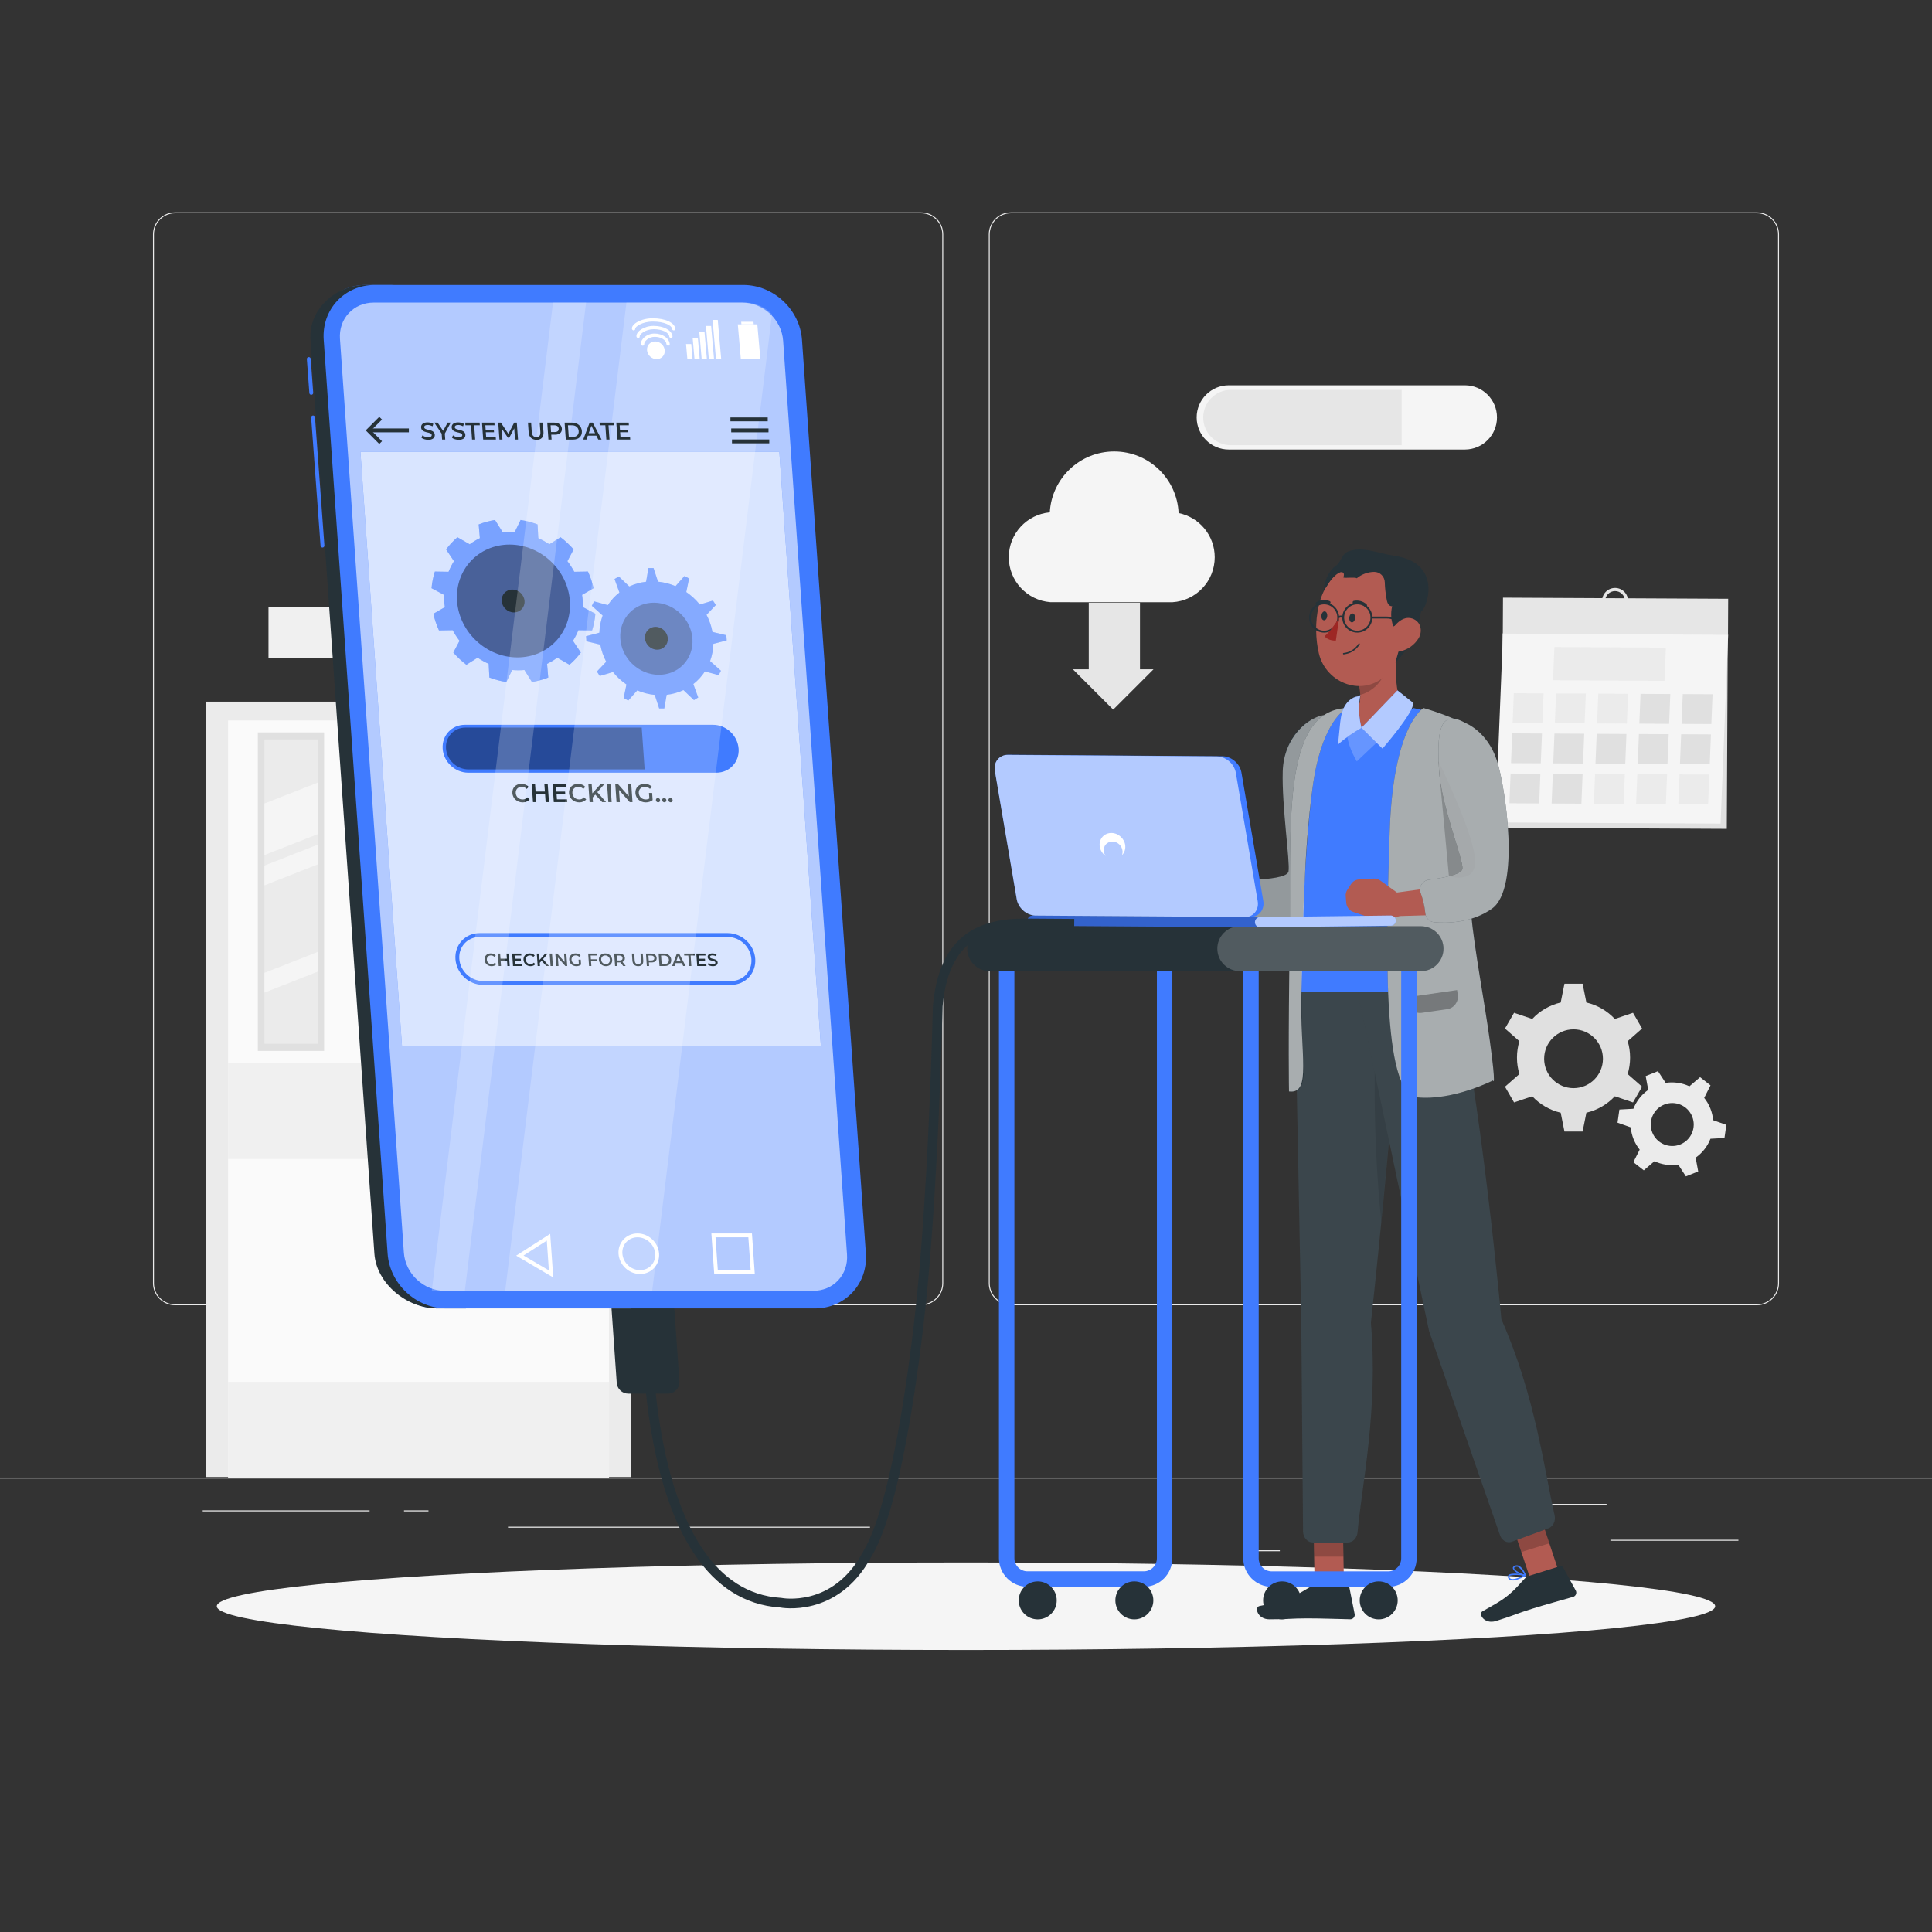 <svg xmlns="http://www.w3.org/2000/svg" xmlns:xlink="http://www.w3.org/1999/xlink" x="0px" y="0px" viewBox="0 0 500 500" style="enable-background:new 0 0 500 500;" xml:space="preserve"><rect x="0" y="0" width="500" height="500" fill="#333333" stroke="none"/> <g id="Background_Complete"> <rect x="416.779" y="398.494" style="fill:#EBEBEB;" width="33.122" height="0.25"></rect> <rect x="322.527" y="401.208" style="fill:#EBEBEB;" width="8.693" height="0.25"></rect> <rect x="396.586" y="389.208" style="fill:#EBEBEB;" width="19.192" height="0.25"></rect> <rect x="52.459" y="390.888" style="fill:#EBEBEB;" width="43.193" height="0.25"></rect> <rect x="104.556" y="390.888" style="fill:#EBEBEB;" width="6.333" height="0.25"></rect> <rect x="131.471" y="395.111" style="fill:#EBEBEB;" width="93.676" height="0.25"></rect> <g> <path style="fill:#EBEBEB;" d="M238.401,337.8H45.302c-3.147,0-5.708-2.561-5.708-5.708V60.66c0-3.147,2.561-5.708,5.708-5.708 h193.099c3.146,0,5.707,2.561,5.707,5.708v271.432C244.108,335.239,241.547,337.8,238.401,337.8z M45.302,55.203 c-3.01,0-5.458,2.448-5.458,5.458v271.432c0,3.01,2.448,5.458,5.458,5.458h193.099c3.009,0,5.457-2.448,5.457-5.458V60.66 c0-3.009-2.448-5.458-5.457-5.458H45.302z"></path> <g> <path style="fill:#EBEBEB;" d="M454.698,337.8H261.599c-3.146,0-5.707-2.561-5.707-5.708V60.66c0-3.147,2.561-5.708,5.707-5.708 h193.099c3.148,0,5.708,2.561,5.708,5.708v271.432C460.406,335.239,457.845,337.8,454.698,337.8z M261.599,55.203 c-3.009,0-5.457,2.448-5.457,5.458v271.432c0,3.01,2.448,5.458,5.457,5.458h193.099c3.01,0,5.458-2.448,5.458-5.458V60.66 c0-3.009-2.448-5.458-5.458-5.458H261.599z"></path> </g> </g> <rect y="382.398" style="fill:#EBEBEB;" width="500" height="0.25"></rect> <g> <g> <rect x="53.376" y="181.59" style="fill:#EBEBEB;" width="109.892" height="200.662"></rect> <rect x="69.49" y="157.058" style="fill:#F0F0F0;" width="77.665" height="13.312"></rect> <rect x="59.029" y="186.462" style="fill:#FAFAFA;" width="98.586" height="195.79"></rect> <rect x="59.029" y="275.018" style="fill:#F0F0F0;" width="98.586" height="24.92"></rect> <rect x="59.029" y="357.611" style="fill:#F0F0F0;" width="98.586" height="24.92"></rect> <path style="fill:#FFFFFF;" d="M151.013,296.798v-19.624c0.004-1.045-0.84-1.895-1.884-1.899c-0.005,0-0.01,0-0.014,0l0,0 c-1.049,0-1.899,0.85-1.899,1.899v19.624c0,1.049,0.85,1.899,1.899,1.899l0,0C150.163,298.697,151.013,297.847,151.013,296.798z"></path> <g> <rect x="66.73" y="189.547" style="fill:#E0E0E0;" width="17.153" height="82.436"></rect> <rect x="68.446" y="191.377" style="fill:#EBEBEB;" width="13.846" height="78.749"></rect> <polygon style="fill:#F5F5F5;" points="82.292,202.512 68.446,207.952 68.446,221.292 82.292,215.852 "></polygon> <polygon style="fill:#F5F5F5;" points="82.292,218.576 68.446,224.015 68.446,229.124 82.292,223.684 "></polygon> <polygon style="fill:#F5F5F5;" points="82.292,246.334 68.446,251.77 68.446,256.879 82.292,251.439 "></polygon> </g> </g> <g> <path style="fill:#F5F5F5;" d="M387.421,108.029c0,2.291-0.933,4.374-2.436,5.878c-1.504,1.504-3.586,2.436-5.878,2.436H318 c-4.583,0-8.305-3.722-8.305-8.314c0-2.291,0.933-4.375,2.436-5.878c1.503-1.503,3.577-2.436,5.869-2.436h61.107 C383.698,99.715,387.421,103.437,387.421,108.029z"></path> <path style="fill:#E6E6E6;" d="M362.746,100.902v14.316h-44.203c-3.946,0-7.15-3.205-7.15-7.158c0-1.973,0.803-3.766,2.098-5.06 c1.294-1.294,3.08-2.098,5.053-2.098H362.746z"></path> </g> <g> <g> <path style="fill:#F5F5F5;" d="M314.371,144.209c0,6.2-4.841,11.272-10.947,11.642c-0.238,0.015-31.289,0.011-31.583-0.011 c-6.023-0.457-10.77-5.491-10.77-11.631c0-6.087,4.664-11.087,10.615-11.615c0.483-8.78,7.76-15.754,16.664-15.754 c8.965,0,16.279,7.069,16.672,15.935C310.357,133.848,314.371,138.56,314.371,144.209z"></path> </g> <polygon style="fill:#E6E6E6;" points="298.525,173.215 288.095,183.646 277.664,173.215 281.773,173.215 281.773,155.985 295.025,155.985 295.025,173.215 "></polygon> </g> <g> <g> <path style="fill:#E0E0E0;" d="M421.867,273.708c0-1.478-0.218-2.907-0.628-4.25l3.729-3.28l-2.348-4.067l-4.706,1.592 c-1.947-2.079-4.492-3.587-7.361-4.254l-0.977-4.868h-4.696l-0.974,4.868c-2.869,0.666-5.417,2.175-7.364,4.254l-4.706-1.592 l-2.348,4.067l3.729,3.28c-0.407,1.343-0.628,2.772-0.628,4.25c0,1.481,0.221,2.907,0.628,4.254l-3.729,3.276l2.348,4.067 l4.706-1.592c1.947,2.078,4.495,3.587,7.364,4.257l0.974,4.868h4.696l0.977-4.868c2.869-0.67,5.414-2.179,7.361-4.257 l4.706,1.592l2.348-4.067l-3.729-3.276C421.649,276.616,421.867,275.19,421.867,273.708z M407.228,281.612 c-4.202,0-7.606-3.408-7.606-7.609c0-4.202,3.404-7.61,7.606-7.61c4.202,0,7.61,3.408,7.61,7.61 C414.837,278.204,411.43,281.612,407.228,281.612z"></path> </g> <g> <path style="fill:#EBEBEB;" d="M442.627,286.842c-0.402-1.003-0.939-1.913-1.583-2.712l1.637-3.24l-2.7-2.12l-2.759,2.361 c-1.887-0.88-4.023-1.211-6.151-0.882l-1.988-3.036l-3.185,1.278l0.664,3.567c-1.765,1.233-3.083,2.95-3.838,4.89l-3.625,0.201 l-0.486,3.398l3.422,1.21c0.089,1.022,0.328,2.052,0.73,3.054c0.403,1.005,0.941,1.912,1.584,2.715l-1.638,3.238l2.7,2.12 l2.759-2.36c1.887,0.88,4.026,1.21,6.154,0.884l1.985,3.038l3.185-1.278l-0.662-3.568c1.764-1.235,3.08-2.951,3.835-4.891 l3.626-0.201l0.486-3.398l-3.421-1.208C443.271,288.874,443.03,287.847,442.627,286.842z M434.847,296.188 c-2.85,1.143-6.087-0.242-7.231-3.092c-1.144-2.85,0.238-6.089,3.089-7.232c2.85-1.144,6.09,0.241,7.233,3.091 C439.082,291.805,437.697,295.044,434.847,296.188z"></path> </g> </g> <g> <g> <rect x="392.835" y="160.128" transform="matrix(0.005 -1 1 0.005 226.517 606.25)" style="fill:#E0E0E0;" width="50.285" height="58.285"></rect> <rect x="388.992" y="154.72" transform="matrix(-1 -0.005 0.005 -1 835.426 321.039)" style="fill:#E6E6E6;" width="58.285" height="9.408"></rect> <polygon style="fill:#F5F5F5;" points="387.004,212.843 445.288,213.148 447.251,164.281 388.967,163.976 "></polygon> <polygon style="fill:#EBEBEB;" points="401.928,176.051 430.78,176.202 431.126,167.602 402.274,167.451 "></polygon> <polygon style="fill:#E0E0E0;" points="435.191,187.336 442.897,187.377 443.206,179.672 435.5,179.632 "></polygon> <polygon style="fill:#E0E0E0;" points="424.259,187.279 431.965,187.32 432.275,179.615 424.569,179.575 "></polygon> <g> <polygon style="fill:#E0E0E0;" points="434.773,197.728 442.479,197.769 442.789,190.064 435.083,190.024 "></polygon> </g> <g> <polygon style="fill:#EBEBEB;" points="434.356,208.12 442.062,208.161 442.371,200.456 434.665,200.416 "></polygon> </g> <polygon style="fill:#E0E0E0;" points="423.842,197.671 431.548,197.711 431.857,190.007 424.151,189.967 "></polygon> <polygon style="fill:#E0E0E0;" points="412.91,197.614 420.616,197.654 420.926,189.95 413.22,189.909 "></polygon> <polygon style="fill:#E0E0E0;" points="401.979,197.556 409.685,197.597 409.994,189.892 402.288,189.852 "></polygon> <polygon style="fill:#E0E0E0;" points="391.047,197.499 398.753,197.539 399.063,189.835 391.357,189.795 "></polygon> <polygon style="fill:#EBEBEB;" points="423.424,208.063 431.13,208.103 431.44,200.399 423.734,200.359 "></polygon> <polygon style="fill:#EBEBEB;" points="412.493,208.006 420.199,208.046 420.508,200.342 412.802,200.301 "></polygon> <polygon style="fill:#E0E0E0;" points="401.561,207.948 409.267,207.989 409.577,200.284 401.871,200.244 "></polygon> <polygon style="fill:none;" points="413.328,187.222 421.034,187.262 421.343,179.558 413.637,179.517 "></polygon> <polygon style="fill:#EBEBEB;" points="413.328,187.222 421.034,187.262 421.343,179.558 413.637,179.517 "></polygon> <polygon style="fill:none;" points="402.396,187.164 410.102,187.205 410.412,179.5 402.706,179.46 "></polygon> <polygon style="fill:#EBEBEB;" points="402.396,187.164 410.102,187.205 410.412,179.5 402.706,179.46 "></polygon> <polygon style="fill:none;" points="391.465,187.107 399.171,187.148 399.48,179.443 391.774,179.403 "></polygon> <polygon style="fill:#EBEBEB;" points="391.465,187.107 399.171,187.148 399.48,179.443 391.774,179.403 "></polygon> <polygon style="fill:#E0E0E0;" points="390.63,207.891 398.336,207.931 398.645,200.227 390.939,200.187 "></polygon> </g> <path style="fill:#E6E6E6;" d="M417.978,152.156c-1.859,0-3.366,1.507-3.366,3.366c0,1.859,1.507,3.366,3.366,3.366 c1.859,0,3.366-1.507,3.366-3.366C421.343,153.663,419.836,152.156,417.978,152.156z M417.978,158.077 c-1.411,0-2.556-1.144-2.556-2.556c0-1.411,1.144-2.555,2.556-2.555c1.411,0,2.555,1.144,2.555,2.555 C420.533,156.933,419.389,158.077,417.978,158.077z"></path> </g> </g> </g> <g id="Background_Simple" style="display:none;"> <path style="display:inline;fill:#EBEBEB;" d="M-88.921,392.426c0.238,0,0.475,0,0.713,0"></path> <g style="display:inline;"> <g> <path style="fill:#407BFF;" d="M166.486,69.151c-34.434,5.828-72.926,29.682-89.354,58.289 c-16.427,28.608-20.45,62.597-14.254,94.482c6.195,31.885,22.179,61.724,43.285,87.569 c28.457,34.845,69.914,62.962,116.326,70.89c44.974,7.682,92.726-10.497,131.46-32.999 c38.734-22.502,69.722-57.475,81.803-98.296c4.727-15.972,6.443-33.502-0.569-48.737c-9.793-21.277-35.153-33.739-60.068-35.531 c-24.914-1.792-40.145,5.342-63.383,13.849C304.52,156.69,279.584,50.009,166.486,69.151z"></path> </g> <g style="opacity:0.9;"> <path style="fill:#FFFFFF;" d="M166.486,69.151c-34.434,5.828-72.926,29.682-89.354,58.289 c-16.427,28.608-20.45,62.597-14.254,94.482c6.195,31.885,22.179,61.724,43.285,87.569 c28.457,34.845,69.914,62.962,116.326,70.89c44.974,7.682,92.726-10.497,131.46-32.999 c38.734-22.502,69.722-57.475,81.803-98.296c4.727-15.972,6.443-33.502-0.569-48.737c-9.793-21.277-35.153-33.739-60.068-35.531 c-24.914-1.792-40.145,5.342-63.383,13.849C304.52,156.69,279.584,50.009,166.486,69.151z"></path> </g> </g> </g> <g id="Shadow"> <ellipse id="_x3C_Path_x3E__359_" style="fill:#F5F5F5;" cx="250" cy="415.693" rx="193.889" ry="11.323"></ellipse> </g> <g id="Character"> <g> <g> <g> <g> <path style="fill:#B25B52;" d="M326.686,229.721l-10.617,0.544l-4.062-3.47c-0.465-0.397-1.052-0.622-1.663-0.637l-3.772-0.095 c-0.84-0.021-1.64,0.355-2.16,1.015l-1.075,1.365c-0.367,0.466-0.568,1.041-0.571,1.634l-0.009,1.777 c-0.006,1.063,0.621,2.027,1.594,2.454l5.952,2.609c0.466,0.204,0.981,0.271,1.483,0.192l4.562-0.718l12.628,0.692 L326.686,229.721z"></path> </g> <g> <path style="fill:#263238;" d="M322.92,236.253c0.017,1.239,0.922,2.283,2.144,2.492c3.261,0.557,9.566,1.01,15.11-2.23 c7.893-4.613,6.168-31.128,4.538-38.094c-1.824-7.793-2.022-13.369-2.022-13.369c-4.739,0.917-10.464,5.556-10.721,14.587 c-0.257,9.03,1.939,23.514,1.499,25.894c-0.282,1.528-5.338,1.998-8.922,2.139c-1.648,0.065-2.821,1.636-2.389,3.228 C322.546,232.334,322.891,234.176,322.92,236.253z"></path> </g> <path style="opacity:0.5;fill:#FFFFFF;" d="M322.92,236.253c0.017,1.239,0.922,2.283,2.144,2.492 c3.261,0.557,9.566,1.01,15.11-2.23c7.893-4.613,6.168-31.128,4.538-38.094c-1.824-7.793-2.022-13.369-2.022-13.369 c-3.906,0.482-10.464,5.556-10.721,14.587c-0.257,9.03,1.939,23.514,1.499,25.894c-0.282,1.528-5.338,1.998-8.922,2.139 c-1.648,0.065-2.821,1.636-2.389,3.228C322.546,232.334,322.891,234.176,322.92,236.253z"></path> </g> <g> <g> <g> <polygon style="fill:#B25B52;" points="347.839,411.351 340.254,411.351 339.932,393.796 347.516,393.796 "></polygon> <path style="fill:#263238;" d="M340.328,410.476h8.294c0.306-0.001,0.569,0.216,0.627,0.516l1.336,6.718 c0.117,0.62-0.291,1.218-0.911,1.335c-0.07,0.013-0.142,0.02-0.213,0.02c-2.986-0.055-7.299-0.23-11.059-0.23 c-4.387,0-4.746,0.24-9.888,0.24c-3.115,0-3.898-3.142-2.59-3.428c5.962-1.299,7.372-1.438,12.57-4.608 C339.043,410.687,339.677,410.493,340.328,410.476z"></path> <polygon style="opacity:0.2;" points="339.932,393.805 340.098,402.855 347.682,402.855 347.516,393.805 "></polygon> <path style="fill:#407BFF;" d="M336.974,410.496c-0.641,0.06-1.282-0.103-1.816-0.463c-0.243-0.216-0.36-0.541-0.309-0.863 c0.012-0.196,0.126-0.372,0.3-0.463c0.908-0.517,3.886,1.008,4.222,1.189c0.086,0.041,0.122,0.144,0.081,0.23 c-0.026,0.053-0.077,0.09-0.135,0.097C338.545,410.387,337.761,410.478,336.974,410.496z M335.684,408.944 c-0.115-0.002-0.229,0.02-0.336,0.064c-0.068,0.039-0.109,0.112-0.109,0.191c-0.038,0.212,0.038,0.429,0.2,0.572 c0.445,0.408,1.67,0.481,3.332,0.2C337.808,409.455,336.764,409.108,335.684,408.944z"></path> <path style="fill:#407BFF;" d="M339.316,410.233h-0.073c-0.908-0.409-2.633-2.016-2.479-2.869c0-0.191,0.182-0.445,0.672-0.49 c0.352-0.043,0.705,0.066,0.972,0.3c0.908,0.781,1.08,2.796,1.089,2.878c0.001,0.063-0.025,0.123-0.073,0.164 C339.391,410.228,339.353,410.235,339.316,410.233z M337.546,407.237h-0.109c-0.318,0-0.345,0.154-0.354,0.2 c-0.091,0.499,1.089,1.77,1.997,2.324c-0.057-0.844-0.374-1.65-0.908-2.306C337.998,407.305,337.775,407.228,337.546,407.237z "></path> </g> <g> <polygon style="fill:#B25B52;" points="403.287,406.381 396.048,408.642 390.507,391.981 397.746,389.72 "></polygon> <path style="fill:#263238;" d="M395.857,407.785l7.917-2.472c0.292-0.092,0.607,0.036,0.752,0.306l3.278,6.014 c0.297,0.557,0.085,1.249-0.472,1.546c-0.063,0.034-0.129,0.061-0.198,0.083c-2.867,0.837-7.036,1.956-10.624,3.077 c-4.187,1.307-4.459,1.643-9.367,3.176c-2.973,0.928-4.658-1.838-3.494-2.5c5.304-3.018,6.609-3.57,10.625-8.145 C394.693,408.369,395.241,407.995,395.857,407.785z"></path> <polygon style="opacity:0.2;" points="390.509,391.99 393.726,401.665 400.966,399.404 397.749,389.729 "></polygon> <path style="fill:#407BFF;" d="M392.661,408.804c-0.593,0.249-1.255,0.284-1.871,0.099c-0.296-0.134-0.505-0.409-0.552-0.731 c-0.047-0.191,0.009-0.392,0.148-0.531c0.712-0.765,4.01-0.197,4.384-0.123c0.094,0.014,0.16,0.101,0.146,0.196 c-0.008,0.059-0.046,0.109-0.1,0.133C394.129,408.231,393.408,408.552,392.661,408.804z M390.968,407.706 c-0.11,0.033-0.213,0.087-0.302,0.161c-0.053,0.058-0.071,0.14-0.047,0.215c0.027,0.214,0.164,0.399,0.361,0.486 c0.547,0.257,1.738-0.039,3.24-0.803C393.147,407.561,392.047,407.541,390.968,407.706z"></path> <path style="fill:#407BFF;" d="M394.819,407.854l-0.069,0.022c-0.988-0.119-3.114-1.139-3.221-2 c-0.057-0.182,0.041-0.479,0.495-0.668c0.323-0.146,0.693-0.147,1.017-0.004c1.099,0.475,1.865,2.347,1.898,2.423 c0.02,0.059,0.013,0.125-0.021,0.178C394.888,407.828,394.855,407.845,394.819,407.854z M392.236,405.522l-0.104,0.033 c-0.303,0.095-0.283,0.25-0.278,0.296c0.062,0.504,1.568,1.365,2.599,1.623c-0.306-0.789-0.849-1.464-1.554-1.931 C392.688,405.453,392.451,405.445,392.236,405.522z"></path> </g> <g> <g> <g> <g> <path style="fill:#263238;" d="M335.055,253.141l1.715,88.974l0.457,54.265c0.038,1.566,1.167,2.814,2.547,2.814h9.024 c1.308,0,2.404-1.119,2.534-2.598c1.076-12.177,5.387-31.485,3.461-54.237c0,0,6.48-59.724,6.87-77.954l-1.461-16.215 L335.055,253.141z"></path> <path style="opacity:0.1;fill:#FFFFFF;" d="M335.055,253.141l1.715,88.974l0.457,54.265 c0.038,1.566,1.167,2.814,2.547,2.814h9.024c1.308,0,2.404-1.119,2.534-2.598c1.076-12.177,5.387-31.485,3.461-54.237 c0,0,6.48-59.724,6.87-77.954l-1.461-16.215L335.055,253.141z"></path> <path style="opacity:0.1;" d="M355.951,270.308c0,0-0.994,21.572,1.539,45.956c0,0,2.181-24.495,3.392-34.306 L355.951,270.308z"></path> <path style="fill:#263238;" d="M350.759,253.768l19.087,90.738l18.375,52.871c0.499,1.4,1.881,2.103,3.133,1.596 l9.411-3.461c1.211-0.491,1.892-1.945,1.568-3.357c-2.661-11.598-4.964-30.847-13.774-50.721 c0,0-5.263-57.561-12.336-88.344L350.759,253.768z"></path> <path style="opacity:0.1;fill:#FFFFFF;" d="M350.759,253.768l19.087,90.738l18.375,52.871 c0.499,1.4,1.881,2.103,3.133,1.596l9.411-3.461c1.211-0.491,1.892-1.945,1.568-3.357 c-2.661-11.598-4.964-30.847-13.774-50.721c0,0-5.263-57.561-12.336-88.344L350.759,253.768z"></path> <path style="fill:#B25B52;" d="M362.357,181.611c-1.547-4.786-1.221-11.653-0.703-15.951l-10.376,10.258 c0.612,1.858,0.944,3.858,0.656,5.703c-0.144,0.922-0.871,1.644-1.798,1.75l-4.413,1.381l-0.521,3.417l2.666,0.689 l3.584,3.66l8.637-3.66l9.256-4.303c0,0-1.68-0.62-4.312-0.808C364.051,183.676,362.66,182.548,362.357,181.611z"></path> <path style="opacity:0.2;enable-background:new ;" d="M357.433,170.634l-5.978,5.858 c0.319,1.092,0.529,2.22,0.571,3.329c2.436-0.56,5.426-2.856,6.193-5.617C358.724,172.503,358.083,170.781,357.433,170.634 z"></path> <path style="fill:#B25B52;" d="M363.22,157.896c-0.445,7.884-0.315,12.516-4.28,16.571 c-5.955,6.112-15.702,2.52-17.604-5.316c-1.724-7.108-0.688-18.772,7.011-21.936c5.484-2.287,11.783,0.304,14.07,5.788 C363.063,154.549,363.337,156.225,363.22,157.896z"></path> <path style="fill:#263238;" d="M350.702,159.976c-0.06,0.643-0.443,1.131-0.862,1.09c-0.419-0.041-0.706-0.586-0.647-1.229 c0.06-0.642,0.443-1.122,0.863-1.081C350.476,158.798,350.763,159.343,350.702,159.976z"></path> <path style="fill:#263238;" d="M343.486,159.443c-0.061,0.634-0.444,1.122-0.863,1.081 c-0.419-0.041-0.707-0.586-0.646-1.22c0.061-0.634,0.442-1.131,0.862-1.09 C343.259,158.255,343.546,158.801,343.486,159.443z"></path> <path style="fill:#263238;" d="M353.522,157.006c0.063-0.014,0.123-0.04,0.175-0.078c0.129-0.16,0.113-0.393-0.037-0.534 c-0.9-0.812-2.134-1.144-3.319-0.893c-0.201,0.057-0.319,0.266-0.262,0.467c0.057,0.201,0.266,0.319,0.467,0.262l0,0 c0.94-0.189,1.914,0.084,2.618,0.735C353.268,157.04,353.403,157.055,353.522,157.006z"></path> <path style="fill:#263238;" d="M340.754,156.485c0.114,0.059,0.25,0.054,0.36-0.013c0.811-0.498,1.81-0.582,2.692-0.226 c0.185,0.094,0.412,0.019,0.505-0.166c0.094-0.185,0.019-0.412-0.166-0.505c-1.117-0.481-2.398-0.391-3.437,0.242 c-0.176,0.098-0.24,0.321-0.141,0.497c0.002,0.003,0.004,0.006,0.006,0.01 C340.612,156.396,340.677,156.454,340.754,156.485z"></path> <path style="fill:#263238;" d="M363.11,161.352c-1.155-1.155-2.692-1.792-4.326-1.792h-3.628 c-0.132-2.036-1.813-3.656-3.882-3.656c-2.007,0-3.646,1.527-3.863,3.477c-0.275-0.11-0.584-0.11-0.859,0 c-0.217-1.95-1.856-3.477-3.863-3.477c-2.154,0-3.906,1.752-3.906,3.906s1.752,3.907,3.906,3.907 c2.107,0,3.818-1.68,3.892-3.77c0.236-0.188,0.564-0.188,0.8,0c0.074,2.089,1.785,3.77,3.893,3.77 c2.068,0,3.75-1.621,3.882-3.657h3.628c1.501,0,2.911,0.584,3.972,1.645l1.171,1.171l0.353-0.354L363.11,161.352z M342.689,163.217c-1.878,0-3.406-1.528-3.406-3.407c0-1.878,1.528-3.406,3.406-3.406c1.878,0,3.406,1.528,3.406,3.406 C346.096,161.689,344.567,163.217,342.689,163.217z M351.274,163.217c-1.878,0-3.406-1.528-3.406-3.407 c0-1.878,1.528-3.406,3.406-3.406c1.879,0,3.407,1.528,3.407,3.406C354.681,161.689,353.153,163.217,351.274,163.217z"></path> <path style="fill:#263238;" d="M360.543,156.021c-0.688,1.958-0.671,4.156,0.048,6.103c0.452-0.212,0.67-0.264,1.168-0.305 c0.498-0.041,1.044,0.128,1.32,0.544c0.319,0.48,0.196,1.115,0.059,1.675c-0.612,2.498-1.287,4.979-2.025,7.443 c3.953-3.942,6.373-9.352,6.859-14.913C365.635,156.363,362.88,156.226,360.543,156.021z"></path> <path style="fill:#B25B52;" d="M367.099,165.231c-1.055,1.678-2.728,2.874-4.658,3.327 c-2.571,0.566-3.718-1.755-2.889-4.109c0.743-2.11,2.979-4.961,5.498-4.486 C367.57,160.439,368.372,163.145,367.099,165.231z"></path> <path style="fill:#9D2724;" d="M346.582,159.829c-1.11,1.787-2.222,3.412-3.776,4.829c0.952,1.252,2.914,1.129,2.914,1.129 L346.582,159.829z"></path> <path style="fill:#407BFF;" d="M370.082,184.11c0,0-0.309-0.115-0.942-0.273l-1.34-0.134l-2.021-0.472l-0.034,0.023 c-0.663,0.462-10.241,7.051-13.345,8.372l-0.948,0.172c-2.762-4.031-2.762-8.567-2.762-8.567l-1.1,0.079 c-0.488,0.508-1.258,0.663-1.258,0.663c-0.309,0.045-0.614,0.088-0.93,0.137l-2.848,2.118c0,0-6.043,13.146-7.499,45.792 l-0.48,24.687h46.42L370.082,184.11z"></path> <g style="opacity:0.4;enable-background:new ;"> <path d="M350.061,189.242c0.012,0.036,0.024,0.072,0.048,0.108l-0.048-0.096V189.242z"></path> </g> <path style="fill:#407BFF;" d="M350.061,189.242c0.012,0.036,0.024,0.072,0.048,0.108l-0.048-0.096V189.242z"></path> <g> <path style="fill:#263238;" d="M348.689,183.234c0,0-6.573,2.775-8.983,20.522c-2.41,17.747-3.378,51.055-2.629,66.607 c0.308,6.401,1.339,12.759-3.481,12.102c0,0-0.243-12.102,0.195-39.928C334.228,214.711,331.38,183.745,348.689,183.234z"></path> </g> <g style="opacity:0.6;"> <path style="fill:#FFFFFF;" d="M348.689,183.234c0,0-6.573,2.775-8.983,20.522c-2.41,17.747-2.346,34.741-2.895,53.357 c-0.458,15.563,2.777,26.135-3.216,25.352c0,0-0.243-12.102,0.195-39.928C334.228,214.711,331.38,183.745,348.689,183.234 z"></path> </g> <g> <g> <path style="fill:#263238;" d="M368.408,183.234c0,0-7.888,4.382-8.764,32.135c-0.877,27.753-2.193,67.753,7.155,68.63 c9.348,0.876,19.573-4.382,19.573-4.382s0.944,2.518-0.801-10.234c-1.457-10.649-3.932-23.172-4.894-33.272 c-1.112-11.677,5.258-43.82,1.168-47.034C377.756,185.863,368.408,183.234,368.408,183.234z"></path> </g> <path style="opacity:0.6;fill:#FFFFFF;" d="M368.408,183.234c0,0-7.888,4.382-8.764,32.135 c-0.877,27.753-2.193,67.753,7.155,68.63c9.348,0.876,19.573-4.382,19.573-4.382s0.944,2.518-0.801-10.234 c-1.457-10.649-3.932-23.172-4.894-33.272c-1.112-11.677,5.258-43.82,1.168-47.034 C377.756,185.863,368.408,183.234,368.408,183.234z"></path> <g style="opacity:0.3;"> <path d="M374.5,261.179l-6.532,0.94c-1.789,0.257-3.449-0.985-3.706-2.774l-0.179-1.242l13.012-1.871l0.179,1.242 C377.531,259.263,376.289,260.922,374.5,261.179z"></path> </g> <g> <path style="fill:#B25B52;" d="M372.077,229.553l-10.534,1.436l-4.34-3.116c-0.497-0.356-1.101-0.531-1.711-0.495 l-3.766,0.223c-0.839,0.05-1.605,0.492-2.067,1.193l-0.956,1.451c-0.326,0.495-0.478,1.085-0.431,1.676l0.14,1.771 c0.084,1.06,0.789,1.968,1.795,2.311l6.15,2.099c0.482,0.164,1,0.187,1.495,0.066l4.485-1.099l12.641-0.374 L372.077,229.553z"></path> </g> <g> <path style="fill:#263238;" d="M368.874,236.378c0.121,1.233,1.111,2.198,2.346,2.302 c3.296,0.28,9.617,0.201,14.868-3.495c7.476-5.262,3.525-31.537,1.314-38.341c-2.473-7.612-8.151-9.731-8.151-9.731 c-7.06-4.037-7.329,3.199-6.825,12.219c0.505,9.02,6.294,23.066,6.056,25.474c-0.153,1.546-5.151,2.44-8.711,2.883 c-1.637,0.203-2.674,1.868-2.109,3.418C368.172,232.505,368.671,234.311,368.874,236.378z"></path> </g> <path style="opacity:0.2;enable-background:new ;" d="M372.426,199.333l2.552,27.439c0,0,7.836,2.426,6.696-5.265 c-1.139-7.691-9.357-24.462-9.357-24.462L372.426,199.333z"></path> <path style="opacity:0.6;fill:#FFFFFF;" d="M368.874,236.378c0.121,1.233,1.111,2.198,2.346,2.302 c3.296,0.28,9.617,0.201,14.868-3.495c7.476-5.262,3.525-31.537,1.314-38.341c-2.473-7.612-8.151-9.731-8.151-9.731 c-7.06-4.037-7.329,3.199-6.825,12.219c0.505,9.02,6.294,23.066,6.056,25.474c-0.153,1.546-5.151,2.44-8.711,2.883 c-1.637,0.203-2.674,1.868-2.109,3.418C368.172,232.505,368.671,234.311,368.874,236.378z"></path> </g> </g> <path style="fill:#263238;" d="M348.481,169.226c1.428-0.32,2.661-1.213,3.413-2.468c0.048-0.089,0.016-0.201-0.073-0.251 c-0.092-0.043-0.202-0.008-0.251,0.081c-0.838,1.355-2.259,2.243-3.845,2.402c-0.103,0.003-0.183,0.089-0.18,0.192 c0.003,0.102,0.089,0.183,0.192,0.18c0.008,0,0.017-0.001,0.025-0.003C348.004,169.331,348.245,169.286,348.481,169.226z"></path> </g> </g> </g> </g> </g> </g> <path style="fill:#407BFF;" d="M365.74,183.248l-14.601,13.797l-0.563-1.031c-2.11-3.908-2.781-8.439-1.882-12.779 c0,0,0,2.829,1.367,6.006l1.726-4.196c0.06,1.582,0.575,3.32,0.575,3.32l0.983-1.031l2.865,2.182 C360.19,187.084,365.273,183.583,365.74,183.248z"></path> <path style="opacity:0.2;fill:#FFFFFF;enable-background:new ;" d="M365.74,183.248l-14.601,13.797l-0.563-1.031 c-2.11-3.908-2.781-8.439-1.882-12.779c0,0,0,2.829,1.367,6.006l1.726-4.196c0.06,1.582,0.575,3.32,0.575,3.32l0.983-1.031 l2.865,2.182C360.19,187.084,365.273,183.583,365.74,183.248z"></path> <path style="fill:#407BFF;" d="M352.358,188.361c-2.233,1.3-4.173,2.592-6.083,4.331c0.154-1.555,0.309-3.11,0.463-4.665 c0.164-1.651,0.338-3.34,1.046-4.841c0.708-1.501,2.066-2.803,3.716-2.977c0.142-0.015,0.408-0.289,0.551-0.289 C351.514,182.516,351.637,185.809,352.358,188.361z"></path> <path style="opacity:0.6;fill:#FFFFFF;" d="M352.358,188.361c-2.233,1.3-4.173,2.592-6.083,4.331 c0.154-1.555,0.309-3.11,0.463-4.665c0.164-1.651,0.338-3.34,1.046-4.841c0.708-1.501,2.066-2.803,3.716-2.977 c0.142-0.015,0.408-0.289,0.551-0.289C351.514,182.516,351.637,185.809,352.358,188.361z"></path> <path style="fill:#407BFF;" d="M352.358,188.361l5.428,5.374c0,0,8.124-9.258,7.959-11.821l-4.081-3.245L352.358,188.361z"></path> <path style="opacity:0.6;fill:#FFFFFF;" d="M352.358,188.361l5.428,5.374c0,0,8.124-9.258,7.959-11.821l-4.081-3.245 L352.358,188.361z"></path> <path style="fill:#263238;" d="M360.747,156.836c-0.461,0.139-0.979,0.068-1.305-0.286c-0.366-0.396-0.484-0.935-0.579-1.455 c-0.274-1.503-0.444-2.919-0.478-4.378c-0.035-1.51-1.258-2.736-2.768-2.716c-1.61,0.021-3.259,0.636-4.48,1.652 c-0.483-0.35-2.939,0.025-3.493-0.195c0,0,0.661-1.513-0.685-1.38c-1.443,0.439-1.503,0.824-2.607,2.125 c-0.286,0.337-1.059,1.743-1.377,2.05c-0.318,0.307-0.35,0.682-0.35,0.682c-0.117-2.251,1.268-5.271,3.123-6.551 c1.263-0.872,1.535-2.945,2.941-3.562c3.716-1.629,8.147,0.433,12.163,1.012c13.203,1.903,8.042,14.632,6.843,14.378 C365.412,158.641,360.747,156.836,360.747,156.836z"></path> </g> </g> <g id="Desk"> <g> <g> <path style="fill:none;stroke:#407BFF;stroke-width:4;stroke-miterlimit:10;" d="M296.012,408.659h-30.1 c-2.977,0-5.389-2.413-5.389-5.39V243.607h40.879v159.662C301.401,406.246,298.988,408.659,296.012,408.659z"></path> <g> <path style="fill:#263238;" d="M273.478,414.176c0,2.714-2.2,4.914-4.914,4.914c-2.714,0-4.914-2.2-4.914-4.914 c0-2.714,2.2-4.914,4.914-4.914C271.278,409.263,273.478,411.463,273.478,414.176z"></path> <path style="fill:#263238;" d="M298.482,414.176c0,2.714-2.2,4.914-4.914,4.914c-2.714,0-4.914-2.2-4.914-4.914 c0-2.714,2.2-4.914,4.914-4.914C296.282,409.263,298.482,411.463,298.482,414.176z"></path> </g> </g> <g> <path style="fill:none;stroke:#407BFF;stroke-width:4;stroke-miterlimit:10;" d="M359.242,408.673h-30.101 c-2.977,0-5.39-2.413-5.39-5.389V243.607h40.88v159.676C364.631,406.26,362.218,408.673,359.242,408.673z"></path> <g> <path style="fill:#263238;" d="M336.72,414.176c0,2.714-2.2,4.914-4.914,4.914c-2.714,0-4.914-2.2-4.914-4.914 c0-2.714,2.2-4.914,4.914-4.914C334.52,409.263,336.72,411.463,336.72,414.176z"></path> <path style="fill:#263238;" d="M361.724,414.176c0,2.714-2.2,4.914-4.914,4.914c-2.714,0-4.914-2.2-4.914-4.914 c0-2.714,2.2-4.914,4.914-4.914C359.525,409.263,361.724,411.463,361.724,414.176z"></path> </g> </g> <g> <path style="fill:#263238;" d="M373.57,245.51c0,1.606-0.647,3.057-1.702,4.112c-1.055,1.055-2.493,1.702-4.1,1.702H256.117 c-3.201,0-5.802-2.601-5.802-5.814c0-1.594,0.647-3.057,1.702-4.1c1.055-1.055,2.493-1.702,4.1-1.702h111.651 C370.968,239.708,373.57,242.31,373.57,245.51z"></path> <path style="opacity:0.2;fill:#FFFFFF;" d="M373.57,245.51c0,1.606-0.647,3.057-1.702,4.112c-1.055,1.055-2.493,1.702-4.1,1.702 h-46.907c-3.213,0-5.814-2.601-5.814-5.814c0-1.594,0.647-3.057,1.702-4.1c1.055-1.055,2.505-1.702,4.112-1.702h46.907 C370.968,239.708,373.57,242.31,373.57,245.51z"></path> </g> </g> </g> <g id="Device_2"> <g> <g> <g> <g> <g> <path style="fill:#407BFF;" d="M327.336,239.992l-60.116-0.415c-0.727-0.004-1.317-0.602-1.313-1.329l0,0 c0.004-0.727,0.602-1.318,1.329-1.313l60.116,0.415c0.727,0.004,1.318,0.602,1.313,1.329l0,0 C328.66,239.405,328.062,239.996,327.336,239.992z"></path> <path style="opacity:0.2;" d="M327.336,239.992l-60.116-0.415c-0.727-0.004-1.317-0.602-1.313-1.329l0,0 c0.004-0.727,0.602-1.318,1.329-1.313l60.116,0.415c0.727,0.004,1.318,0.602,1.313,1.329l0,0 C328.66,239.405,328.062,239.996,327.336,239.992z"></path> </g> </g> <g> <g> <g> <g> <g> <g> <g> <g> <g> <path style="fill:#407BFF;" d="M323.52,237.33h-0.8l-54.67-0.38h-0.16c-0.32-0.02-0.64-0.06-0.94-0.15 c-1.88-0.48-3.49-2.14-3.82-4.09l-5.66-33.21c-0.36-2.12,0.92-3.86,2.9-4.13c0.19-0.04,0.39-0.05,0.59-0.05l54.56,0.39 h0.84c2.32,0.01,4.54,1.91,4.93,4.23l5.65,33.21C327.34,235.44,325.8,237.31,323.52,237.33z"></path> </g> <g style="opacity:0.6;"> <path style="fill:#FFFFFF;" d="M325.49,233.2l-5.66-33.22c-0.33-1.95-1.94-3.6-3.82-4.07c-0.37-0.1-0.74-0.16-1.1-0.16 l-54.54-0.38c-1.98,0.27-3.26,2.01-2.9,4.13l5.66,33.21c0.33,1.95,1.94,3.61,3.82,4.09c0.3,0.09,0.62,0.13,0.94,0.15 h0.16l54.67,0.38C324.63,236.99,325.85,235.27,325.49,233.2z"></path> </g> <g> <path style="fill:#FFFFFF;" d="M287.869,217.8c1.345,0,2.523,1.088,2.642,2.433c0.035,0.399-0.027,0.785-0.177,1.12 c0.243-0.232,0.444-0.502,0.591-0.811c0.24-0.489,0.35-1.055,0.297-1.654c-0.163-1.834-1.775-3.314-3.609-3.314 c-1.828,0-3.183,1.48-3.02,3.314c0.053,0.598,0.264,1.165,0.591,1.654c0.259,0.386,0.585,0.721,0.97,0.991 c-0.022-0.026-0.044-0.058-0.066-0.09c-0.244-0.36-0.397-0.772-0.436-1.21 C285.533,218.887,286.524,217.8,287.869,217.8z"></path> </g> </g> </g> </g> </g> </g> </g> </g> </g> </g> <path style="fill:#407BFF;" d="M324.794,238.496c-0.008,0.06-0.015,0.121-0.011,0.183c0.008,0.726,0.61,1.317,1.336,1.31 l33.817-0.418c0.664-0.003,1.219-0.511,1.3-1.164c0.006-0.049,0.014-0.109,0.009-0.171c-0.003-0.565-0.384-1.055-0.891-1.229 c-0.012-0.002-0.024-0.003-0.024-0.003c-0.142-0.042-0.274-0.071-0.422-0.065l-33.828,0.404c-0.491,0-0.933,0.289-1.145,0.705 C324.857,238.184,324.814,238.339,324.794,238.496z"></path> <path style="opacity:0.6;fill:#FFFFFF;" d="M324.794,238.496c-0.008,0.06-0.015,0.121-0.011,0.183 c0.008,0.726,0.61,1.317,1.336,1.31l33.817-0.418c0.664-0.003,1.219-0.511,1.3-1.164c0.006-0.049,0.014-0.109,0.009-0.171 c-0.003-0.565-0.384-1.055-0.891-1.229c-0.012-0.002-0.024-0.003-0.024-0.003c-0.142-0.042-0.274-0.071-0.422-0.065 l-33.828,0.404c-0.491,0-0.933,0.289-1.145,0.705C324.857,238.184,324.814,238.339,324.794,238.496z"></path> </g> </g> </g> <g id="Cable"> <g> <path style="fill:none;stroke:#263238;stroke-width:2.5;stroke-miterlimit:10;" d="M167.434,339.618 c0,0-2.164,72.874,34.629,75.157c0,0,14.003,2.79,22.249-12.329c1.194-2.19,7.692-11.433,13.395-59.209 c3.912-32.772,4.968-82.833,4.968-82.833c1.567-16.797,10.291-21.354,22.229-21.428l13.104,0.09"></path> <path style="fill:#263238;" d="M175.83,357.45c0.12,1.74-1.26,3.23-3.01,3.23h-10.2c-1.59,0-2.9-1.23-3.01-2.81l-1.35-19.25h16.25 L175.83,357.45z"></path> </g> </g> <g id="Device_1"> <g> <g> <g> <g> <g> <g> <path style="fill:#407BFF;" d="M94.66,73.754h7.79c-7.841,0-13.753,6.356-13.205,14.197l16.535,236.469 c0.548,7.841,7.349,14.197,15.19,14.197h-7.79c-7.841,0-14.642-6.356-15.19-14.197L81.455,87.952 C80.907,80.111,86.819,73.754,94.66,73.754z"></path> <path style="fill:#263238;" d="M94.66,73.754h7.79c-7.841,0-13.753,6.356-13.205,14.197l16.535,236.469 c0.548,7.841,7.349,14.197,15.19,14.197h-7.79c-7.841,0-15.74-6.356-16.288-14.197L80.357,87.952 C79.809,80.111,86.819,73.754,94.66,73.754z"></path> </g> <path style="fill:#407BFF;" d="M115.504,338.618h95.381c7.841,0,13.753-6.356,13.205-14.197L207.555,87.952 c-0.548-7.841-7.349-14.197-15.19-14.197H96.983c-7.841,0-13.753,6.356-13.205,14.197l16.535,236.469 C100.863,332.262,107.663,338.618,115.504,338.618z"></path> <g style="opacity:0.6;"> <path style="fill:#FFFFFF;" d="M192.107,78.31c5.445,0,10.184,4.432,10.565,9.881l16.536,236.469 c0.177,2.536-0.632,4.905-2.277,6.672c-1.641,1.762-3.936,2.731-6.462,2.731h-95.382c-5.445,0-10.184-4.432-10.565-9.88 L87.986,87.713c-0.177-2.535,0.631-4.905,2.277-6.672c1.641-1.761,3.936-2.732,6.462-2.732H192.107z"></path> </g> <g> <g> <polygon style="fill:#407BFF;" points="212.434,270.611 104.029,270.611 93.283,116.938 201.688,116.938 "></polygon> <polygon style="opacity:0.8;fill:#FFFFFF;" points="212.434,270.611 104.029,270.611 93.283,116.938 201.688,116.938 "></polygon> <g> <path style="fill:#263238;" d="M125.396,248.394c-0.067-0.958,0.617-1.65,1.601-1.65c0.522,0,0.983,0.188,1.306,0.535 l-0.359,0.362c-0.251-0.252-0.548-0.376-0.882-0.376c-0.664,0-1.112,0.468-1.065,1.128c0.046,0.659,0.56,1.127,1.223,1.127 c0.334,0,0.614-0.124,0.83-0.38l0.41,0.366c-0.273,0.348-0.708,0.535-1.235,0.535 C126.244,250.042,125.463,249.351,125.396,248.394z"></path> <path style="fill:#263238;" d="M131.688,246.79l0.224,3.207h-0.595l-0.096-1.375h-1.657l0.096,1.375h-0.595l-0.224-3.207 h0.595l0.093,1.323h1.657l-0.093-1.323H131.688z"></path> <path style="fill:#263238;" d="M135.139,249.497l0.035,0.5h-2.403l-0.224-3.207h2.339l0.035,0.498h-1.744l0.058,0.834 h1.547l0.034,0.491h-1.547l0.062,0.884H135.139z"></path> <path style="fill:#263238;" d="M135.482,248.394c-0.067-0.958,0.617-1.65,1.602-1.65c0.522,0,0.983,0.188,1.305,0.535 l-0.359,0.362c-0.251-0.252-0.548-0.376-0.882-0.376c-0.664,0-1.112,0.468-1.066,1.128c0.046,0.659,0.56,1.127,1.224,1.127 c0.334,0,0.614-0.124,0.829-0.38l0.41,0.366c-0.273,0.348-0.709,0.535-1.235,0.535 C136.331,250.042,135.549,249.351,135.482,248.394z"></path> <path style="fill:#263238;" d="M140.16,248.654l-0.472,0.523l0.058,0.82h-0.595l-0.224-3.207h0.595l0.115,1.645 l1.469-1.645h0.668l-1.246,1.434l1.552,1.773h-0.696L140.16,248.654z"></path> <path style="fill:#263238;" d="M142.262,246.79h0.595l0.224,3.207h-0.595L142.262,246.79z"></path> <path style="fill:#263238;" d="M146.569,246.79l0.224,3.207h-0.49l-1.919-2.172l0.152,2.172h-0.59l-0.224-3.207h0.49 l1.919,2.171l-0.152-2.171H146.569z"></path> <path style="fill:#263238;" d="M149.727,248.356h0.563l0.089,1.278c-0.315,0.271-0.773,0.407-1.226,0.407 c-0.994,0-1.774-0.691-1.841-1.648c-0.067-0.958,0.617-1.65,1.62-1.65c0.536,0,0.997,0.178,1.323,0.521l-0.35,0.367 c-0.27-0.252-0.566-0.367-0.909-0.367c-0.682,0-1.13,0.463-1.084,1.128c0.046,0.65,0.56,1.127,1.237,1.127 c0.229,0,0.45-0.046,0.648-0.165L149.727,248.356z"></path> <path style="fill:#263238;" d="M152.855,247.288l0.068,0.977h1.547l0.036,0.505h-1.547l0.085,1.228h-0.595l-0.224-3.207 h2.339l0.035,0.498H152.855z"></path> <path style="fill:#263238;" d="M154.987,248.394c-0.066-0.949,0.617-1.65,1.61-1.65c0.994,0,1.774,0.696,1.841,1.65 c0.066,0.952-0.617,1.648-1.611,1.648C155.835,250.042,155.053,249.341,154.987,248.394z M157.838,248.394 c-0.046-0.656-0.56-1.128-1.205-1.128c-0.646,0-1.093,0.472-1.047,1.128c0.046,0.654,0.56,1.127,1.205,1.127 C157.436,249.52,157.884,249.048,157.838,248.394z"></path> <path style="fill:#263238;" d="M161.277,249.997l-0.72-0.939c-0.04,0.005-0.082,0.005-0.123,0.005h-0.723l0.065,0.935 h-0.595l-0.224-3.207h1.318c0.842,0,1.395,0.431,1.444,1.141c0.034,0.485-0.188,0.843-0.611,1.012l0.811,1.055H161.277z M160.283,247.293h-0.696l0.089,1.278h0.696c0.522,0,0.775-0.237,0.747-0.641 C161.091,247.527,160.805,247.293,160.283,247.293z"></path> <path style="fill:#263238;" d="M163.664,248.6l-0.126-1.81h0.595l0.125,1.786c0.046,0.66,0.364,0.944,0.881,0.944 c0.518,0,0.79-0.284,0.744-0.944l-0.124-1.786h0.586l0.126,1.81c0.065,0.935-0.426,1.442-1.3,1.442 C164.292,250.042,163.73,249.534,163.664,248.6z"></path> <path style="fill:#263238;" d="M169.938,247.931c0.049,0.705-0.442,1.141-1.285,1.141h-0.723l0.064,0.926h-0.595 l-0.224-3.207h1.318C169.336,246.79,169.888,247.221,169.938,247.931z M169.338,247.931 c-0.028-0.403-0.315-0.638-0.837-0.638h-0.696l0.089,1.274h0.696C169.113,248.567,169.366,248.334,169.338,247.931z"></path> <path style="fill:#263238;" d="M170.452,246.79h1.401c1.039,0,1.794,0.641,1.861,1.604 c0.067,0.962-0.598,1.604-1.637,1.604h-1.401L170.452,246.79z M172.014,249.493c0.714,0,1.146-0.436,1.1-1.1 c-0.046-0.665-0.539-1.101-1.253-1.101h-0.778l0.154,2.2H172.014z"></path> <path style="fill:#263238;" d="M176.437,249.254h-1.602l-0.264,0.743h-0.613l1.218-3.207h0.586l1.67,3.207h-0.622 L176.437,249.254z M176.208,248.787l-0.702-1.402l-0.502,1.402H176.208z"></path> <path style="fill:#263238;" d="M178.139,247.293h-1.062l-0.035-0.503h2.719l0.035,0.503h-1.062l0.189,2.704h-0.595 L178.139,247.293z"></path> <path style="fill:#263238;" d="M182.801,249.497l0.035,0.5h-2.403l-0.224-3.207h2.339l0.035,0.498h-1.744l0.058,0.834 h1.547l0.034,0.491h-1.547l0.062,0.884H182.801z"></path> <path style="fill:#263238;" d="M183.206,249.657l0.174-0.462c0.271,0.206,0.689,0.353,1.082,0.353 c0.499,0,0.697-0.179,0.68-0.417c-0.048-0.692-1.921-0.238-2.004-1.43c-0.037-0.518,0.345-0.957,1.224-0.957 c0.385,0,0.795,0.1,1.087,0.283l-0.155,0.463c-0.3-0.17-0.622-0.252-0.901-0.252c-0.494,0-0.682,0.192-0.665,0.436 c0.048,0.683,1.916,0.238,1.999,1.416c0.036,0.514-0.351,0.952-1.229,0.952 C183.997,250.042,183.487,249.887,183.206,249.657z"></path> </g> <g> <path style="fill:none;stroke:#407BFF;stroke-miterlimit:10;" d="M194.959,248.185c0.119,1.708-0.467,3.261-1.51,4.382 c-1.043,1.121-2.547,1.816-4.255,1.816h-64.199c-3.417,0-6.386-2.775-6.626-6.199c-0.119-1.709,0.467-3.262,1.51-4.383 c1.043-1.121,2.54-1.816,4.249-1.816h64.199C191.75,241.986,194.719,244.761,194.959,248.185z"></path> </g> </g> <g> <path style="fill:#263238;" d="M132.605,205.261c-0.097-1.39,0.897-2.395,2.327-2.395c0.758,0,1.43,0.273,1.897,0.778 l-0.522,0.525c-0.365-0.366-0.797-0.545-1.282-0.545c-0.965,0-1.616,0.679-1.549,1.636c0.067,0.958,0.813,1.637,1.777,1.637 c0.486,0,0.892-0.18,1.206-0.552l0.596,0.532c-0.397,0.505-1.03,0.778-1.795,0.778 C133.837,207.656,132.703,206.651,132.605,205.261z"></path> <path style="fill:#263238;" d="M141.747,202.933l0.326,4.656h-0.865l-0.14-1.996h-2.408l0.14,1.996h-0.865l-0.326-4.656 h0.865l0.134,1.922h2.409l-0.135-1.922H141.747z"></path> <path style="fill:#263238;" d="M146.762,206.864l0.051,0.725h-3.493l-0.326-4.656h3.4l0.051,0.725h-2.535l0.085,1.211h2.249 l0.049,0.711h-2.248l0.089,1.284H146.762z"></path> <path style="fill:#263238;" d="M147.259,205.261c-0.097-1.39,0.897-2.395,2.327-2.395c0.758,0,1.43,0.273,1.898,0.778 l-0.522,0.525c-0.365-0.366-0.796-0.545-1.283-0.545c-0.964,0-1.615,0.679-1.548,1.636c0.067,0.958,0.813,1.637,1.777,1.637 c0.486,0,0.892-0.18,1.206-0.552l0.596,0.532c-0.397,0.505-1.03,0.778-1.795,0.778 C148.491,207.656,147.356,206.651,147.259,205.261z"></path> <path style="fill:#263238;" d="M154.056,205.64l-0.686,0.758l0.083,1.19h-0.865l-0.326-4.656h0.865l0.167,2.388l2.135-2.388 h0.972l-1.811,2.081l2.256,2.574h-1.011L154.056,205.64z"></path> <path style="fill:#263238;" d="M157.109,202.933h0.865l0.326,4.656h-0.865L157.109,202.933z"></path> <path style="fill:#263238;" d="M163.368,202.933l0.326,4.656h-0.712l-2.788-3.153l0.22,3.153h-0.858l-0.326-4.656h0.712 l2.789,3.153l-0.22-3.153H163.368z"></path> <path style="fill:#263238;" d="M167.955,205.208h0.818l0.129,1.856c-0.458,0.393-1.122,0.592-1.781,0.592 c-1.444,0-2.579-1.005-2.676-2.395c-0.097-1.39,0.897-2.395,2.354-2.395c0.778,0,1.449,0.26,1.922,0.758l-0.508,0.532 c-0.392-0.366-0.822-0.532-1.321-0.532c-0.991,0-1.643,0.672-1.576,1.636c0.066,0.944,0.813,1.637,1.798,1.637 c0.333,0,0.654-0.067,0.941-0.24L167.955,205.208z"></path> <path style="fill:#263238;" d="M169.746,207.083c-0.023-0.333,0.208-0.552,0.507-0.552s0.561,0.219,0.584,0.552 c0.023,0.319-0.208,0.552-0.507,0.552C170.031,207.636,169.768,207.403,169.746,207.083z"></path> <path style="fill:#263238;" d="M171.368,207.083c-0.023-0.333,0.208-0.552,0.507-0.552c0.299,0,0.561,0.219,0.584,0.552 c0.022,0.319-0.208,0.552-0.507,0.552C171.653,207.636,171.391,207.403,171.368,207.083z"></path> <path style="fill:#263238;" d="M172.991,207.083c-0.023-0.333,0.207-0.552,0.507-0.552c0.299,0,0.561,0.219,0.584,0.552 c0.023,0.319-0.208,0.552-0.507,0.552C173.275,207.636,173.013,207.403,172.991,207.083z"></path> </g> <path style="fill:#407BFF;" d="M191.154,193.774c0.119,1.708-0.468,3.262-1.51,4.382c-1.043,1.121-2.547,1.817-4.256,1.817 h-64.199c-3.417,0-6.386-2.775-6.626-6.199c-0.119-1.709,0.467-3.262,1.51-4.383c1.043-1.121,2.54-1.816,4.249-1.816h64.199 C187.945,187.575,190.915,190.35,191.154,193.774z"></path> <path style="opacity:0.4;" d="M166.077,188.297l0.757,10.825h-45.622c-2.984,0-5.576-2.423-5.785-5.413 c-0.104-1.492,0.408-2.848,1.318-3.827c0.91-0.979,2.218-1.586,3.71-1.586H166.077z"></path> <g> <g> <g> <g> <g> <path style="fill:#407BFF;" d="M184.375,168.899c0.144-0.756,0.225-1.513,0.247-2.267l3.451-0.905 c-0.017-0.445-0.047-0.889-0.097-1.33l-3.592-0.859c-0.282-1.543-0.801-3.035-1.529-4.425l2.414-2.541 c-0.238-0.391-0.489-0.774-0.754-1.149l-3.412,1.021c-0.992-1.229-2.167-2.32-3.491-3.225l0.73-3.502 c-0.392-0.232-0.795-0.447-1.204-0.653l-2.322,2.625c-0.715-0.302-1.459-0.556-2.229-0.753 c-0.77-0.197-1.536-0.33-2.295-0.406l-1.15-3.514c-0.446-0.014-0.89-0.015-1.33,0.004l-0.612,3.532 c-1.531,0.174-2.993,0.589-4.34,1.219l-2.722-2.592c-0.376,0.211-0.744,0.435-1.102,0.674l1.264,3.483 c-1.166,0.905-2.18,2.004-2.997,3.266l-3.57-0.975c-0.206,0.376-0.394,0.763-0.572,1.159l2.8,2.506 c-0.254,0.694-0.456,1.42-0.601,2.176s-0.225,1.513-0.247,2.267l-3.451,0.905c0.018,0.445,0.047,0.889,0.097,1.33 l3.592,0.859c0.282,1.543,0.801,3.035,1.529,4.425l-2.414,2.541c0.238,0.391,0.489,0.774,0.754,1.149l3.412-1.021 c0.991,1.229,2.167,2.32,3.491,3.225l-0.73,3.502c0.392,0.232,0.795,0.447,1.204,0.653l2.322-2.625 c0.716,0.302,1.459,0.556,2.229,0.753c0.77,0.197,1.536,0.331,2.295,0.406l1.15,3.514 c0.446,0.014,0.89,0.015,1.33-0.004l0.612-3.532c1.531-0.174,2.993-0.589,4.34-1.22l2.723,2.592 c0.376-0.211,0.744-0.435,1.102-0.674l-1.264-3.483c1.166-0.906,2.18-2.004,2.997-3.266l3.57,0.975 c0.206-0.375,0.394-0.763,0.572-1.159l-2.8-2.506C184.028,170.381,184.231,169.654,184.375,168.899z"></path> <path style="opacity:0.2;fill:#FFFFFF;" d="M184.375,168.899c0.144-0.756,0.225-1.513,0.247-2.267l3.451-0.905 c-0.017-0.445-0.047-0.889-0.097-1.33l-3.592-0.859c-0.282-1.543-0.801-3.035-1.529-4.425l2.414-2.541 c-0.238-0.391-0.489-0.774-0.754-1.149l-3.412,1.021c-0.992-1.229-2.167-2.32-3.491-3.225l0.73-3.502 c-0.392-0.232-0.795-0.447-1.204-0.653l-2.322,2.625c-0.715-0.302-1.459-0.556-2.229-0.753 c-0.77-0.197-1.536-0.33-2.295-0.406l-1.15-3.514c-0.446-0.014-0.89-0.015-1.33,0.004l-0.612,3.532 c-1.531,0.174-2.993,0.589-4.34,1.219l-2.722-2.592c-0.376,0.211-0.744,0.435-1.102,0.674l1.264,3.483 c-1.166,0.905-2.18,2.004-2.997,3.266l-3.57-0.975c-0.206,0.376-0.394,0.763-0.572,1.159l2.8,2.506 c-0.254,0.694-0.456,1.42-0.601,2.176s-0.225,1.513-0.247,2.267l-3.451,0.905c0.018,0.445,0.047,0.889,0.097,1.33 l3.592,0.859c0.282,1.543,0.801,3.035,1.529,4.425l-2.414,2.541c0.238,0.391,0.489,0.774,0.754,1.149l3.412-1.021 c0.991,1.229,2.167,2.32,3.491,3.225l-0.73,3.502c0.392,0.232,0.795,0.447,1.204,0.653l2.322-2.625 c0.716,0.302,1.459,0.556,2.229,0.753c0.77,0.197,1.536,0.331,2.295,0.406l1.15,3.514 c0.446,0.014,0.89,0.015,1.33-0.004l0.612-3.532c1.531-0.174,2.993-0.589,4.34-1.22l2.723,2.592 c0.376-0.211,0.744-0.435,1.102-0.674l-1.264-3.483c1.166-0.906,2.18-2.004,2.997-3.266l3.57,0.975 c0.206-0.375,0.394-0.763,0.572-1.159l-2.8-2.506C184.028,170.381,184.231,169.654,184.375,168.899z"></path> </g> <ellipse transform="matrix(0.695 -0.719 0.719 0.695 -66.954 172.64)" style="opacity:0.3;" cx="169.868" cy="165.183" rx="9.011" ry="9.664"></ellipse> </g> </g> <g> <g> <path style="fill:#407BFF;" d="M152.164,147.917l-3.543,0.059c-0.517-0.965-1.114-1.882-1.78-2.745l1.612-3.043 c-1.019-1.159-2.151-2.216-3.375-3.155l-2.916,1.825c-0.905-0.607-1.859-1.139-2.856-1.588l-0.189-3.548 c-1.41-0.528-2.878-0.922-4.388-1.155l-1.508,3.106c-0.526-0.046-1.055-0.074-1.59-0.074 c-0.534,0-1.06,0.028-1.579,0.074l-1.943-3.106c-1.478,0.234-2.89,0.627-4.227,1.155l0.307,3.548 c-0.934,0.449-1.813,0.982-2.634,1.588l-3.171-1.825c-1.093,0.939-2.077,1.996-2.934,3.155l2.038,3.043 c-0.546,0.862-1.015,1.78-1.396,2.745l-3.552-0.059c-0.432,1.373-0.725,2.813-0.854,4.307l3.227,1.725 c-0.009,0.522,0,1.05,0.037,1.585c0.037,0.534,0.102,1.062,0.185,1.585l-2.985,1.725 c0.338,1.494,0.832,2.934,1.456,4.307l3.544-0.059c0.517,0.965,1.114,1.882,1.78,2.745l-1.612,3.043 c1.02,1.159,2.151,2.216,3.375,3.155l2.916-1.825c0.905,0.607,1.859,1.139,2.856,1.588l0.189,3.548 c1.41,0.528,2.878,0.922,4.388,1.155l1.508-3.106c0.526,0.046,1.055,0.074,1.59,0.074c0.534,0,1.06-0.028,1.579-0.074 l1.943,3.106c1.477-0.234,2.89-0.627,4.227-1.155l-0.307-3.548c0.934-0.449,1.814-0.982,2.633-1.588l3.171,1.825 c1.093-0.938,2.077-1.996,2.934-3.155l-2.038-3.043c0.546-0.862,1.015-1.78,1.396-2.745l3.552,0.059 c0.432-1.373,0.725-2.814,0.854-4.307l-3.227-1.725c0.009-0.523,0-1.05-0.037-1.585 c-0.037-0.534-0.102-1.062-0.184-1.585l2.985-1.725C153.282,150.73,152.789,149.29,152.164,147.917z"></path> <path style="opacity:0.3;fill:#FFFFFF;" d="M152.164,147.917l-3.543,0.059c-0.517-0.965-1.114-1.882-1.78-2.745 l1.612-3.043c-1.019-1.159-2.151-2.216-3.375-3.155l-2.916,1.825c-0.905-0.607-1.859-1.139-2.856-1.588l-0.189-3.548 c-1.41-0.528-2.878-0.922-4.388-1.155l-1.508,3.106c-0.526-0.046-1.055-0.074-1.59-0.074 c-0.534,0-1.06,0.028-1.579,0.074l-1.943-3.106c-1.478,0.234-2.89,0.627-4.227,1.155l0.307,3.548 c-0.934,0.449-1.813,0.982-2.634,1.588l-3.171-1.825c-1.093,0.939-2.077,1.996-2.934,3.155l2.038,3.043 c-0.546,0.862-1.015,1.78-1.396,2.745l-3.552-0.059c-0.432,1.373-0.725,2.813-0.854,4.307l3.227,1.725 c-0.009,0.522,0,1.05,0.037,1.585c0.037,0.534,0.102,1.062,0.185,1.585l-2.985,1.725 c0.338,1.494,0.832,2.934,1.456,4.307l3.544-0.059c0.517,0.965,1.114,1.882,1.78,2.745l-1.612,3.043 c1.02,1.159,2.151,2.216,3.375,3.155l2.916-1.825c0.905,0.607,1.859,1.139,2.856,1.588l0.189,3.548 c1.41,0.528,2.878,0.922,4.388,1.155l1.508-3.106c0.526,0.046,1.055,0.074,1.59,0.074c0.534,0,1.06-0.028,1.579-0.074 l1.943,3.106c1.477-0.234,2.89-0.627,4.227-1.155l-0.307-3.548c0.934-0.449,1.814-0.982,2.633-1.588l3.171,1.825 c1.093-0.938,2.077-1.996,2.934-3.155l-2.038-3.043c0.546-0.862,1.015-1.78,1.396-2.745l3.552,0.059 c0.432-1.373,0.725-2.814,0.854-4.307l-3.227-1.725c0.009-0.523,0-1.05-0.037-1.585 c-0.037-0.534-0.102-1.062-0.184-1.585l2.985-1.725C153.282,150.73,152.789,149.29,152.164,147.917z"></path> </g> <path style="opacity:0.4;" d="M147.484,155.534c0.564,8.063-5.515,14.599-13.578,14.599 c-8.063,0-15.056-6.536-15.62-14.599c-0.564-8.063,5.515-14.599,13.578-14.599 C139.926,140.935,146.92,147.471,147.484,155.534z"></path> </g> </g> <path style="fill:#263238;" d="M135.753,155.534c0.114,1.633-1.117,2.957-2.75,2.957c-1.633,0-3.05-1.324-3.164-2.957 c-0.114-1.633,1.117-2.957,2.75-2.957S135.638,153.901,135.753,155.534z"></path> <path style="fill:#263238;" d="M172.825,165.183c0.114,1.633-1.117,2.957-2.75,2.957c-1.633,0-3.05-1.324-3.164-2.957 c-0.114-1.633,1.117-2.957,2.75-2.957C171.294,162.225,172.711,163.549,172.825,165.183z"></path> </g> <path style="opacity:0.2;fill:#FFFFFF;" d="M168.791,334.062h-38.042L162.121,78.31h30.616c2.79,0,5.288,1.169,7.053,3.037 L168.791,334.062z"></path> <polygon style="opacity:0.2;fill:#FFFFFF;" points="120.305,334.062 111.748,334.062 143.12,78.31 151.678,78.31 "></polygon> </g> <g> <line style="fill:none;stroke:#263238;stroke-miterlimit:10;" x1="189.035" y1="108.534" x2="198.688" y2="108.534"></line> <line style="fill:none;stroke:#263238;stroke-miterlimit:10;" x1="189.234" y1="111.385" x2="198.887" y2="111.385"></line> <line style="fill:none;stroke:#263238;stroke-miterlimit:10;" x1="189.434" y1="114.237" x2="199.087" y2="114.237"></line> </g> <g> <polygon style="fill:none;stroke:#FFFFFF;stroke-miterlimit:10;" points="194.803,329.211 185.304,329.211 184.64,319.713 194.138,319.713 "></polygon> <g> <polygon style="fill:none;stroke:#FFFFFF;stroke-miterlimit:10;" points="142.615,329.693 134.537,324.944 141.95,320.195 "></polygon> </g> <path style="fill:none;stroke:#FFFFFF;stroke-miterlimit:10;" d="M170.07,324.462c0.183,2.623-1.794,4.749-4.417,4.749 c-2.623,0-4.898-2.126-5.081-4.749s1.794-4.749,4.417-4.749C167.611,319.713,169.886,321.839,170.07,324.462z"></path> </g> </g> </g> <g> <line style="fill:none;stroke:#407BFF;stroke-linecap:round;stroke-linejoin:round;stroke-miterlimit:10;" x1="81.025" y1="108.029" x2="83.458" y2="141.202"></line> <line style="fill:none;stroke:#407BFF;stroke-linecap:round;stroke-linejoin:round;stroke-miterlimit:10;" x1="79.916" y1="92.917" x2="80.559" y2="101.671"></line> </g> </g> </g> <g> <path style="fill:#263238;" d="M109.076,113.302l0.238-0.633c0.371,0.282,0.943,0.483,1.482,0.483 c0.684,0,0.955-0.245,0.932-0.571c-0.066-0.947-2.632-0.326-2.746-1.957c-0.049-0.708,0.473-1.31,1.677-1.31 c0.527,0,1.088,0.138,1.488,0.389l-0.213,0.633c-0.411-0.232-0.852-0.345-1.234-0.345c-0.677,0-0.935,0.264-0.912,0.596 c0.065,0.935,2.625,0.327,2.738,1.938c0.049,0.702-0.479,1.304-1.684,1.304C110.161,113.829,109.462,113.616,109.076,113.302z"></path> <path style="fill:#263238;" d="M115.118,112.217l0.108,1.549h-0.815l-0.107-1.536l-1.924-2.854h0.872l1.435,2.139l1.149-2.139 h0.803L115.118,112.217z"></path> <path style="fill:#263238;" d="M116.984,113.302l0.238-0.633c0.371,0.282,0.943,0.483,1.482,0.483 c0.684,0,0.955-0.245,0.932-0.571c-0.066-0.947-2.631-0.326-2.746-1.957c-0.05-0.708,0.473-1.31,1.677-1.31 c0.527,0,1.089,0.138,1.488,0.389l-0.213,0.633c-0.412-0.232-0.852-0.345-1.234-0.345c-0.678,0-0.935,0.264-0.912,0.596 c0.065,0.935,2.625,0.327,2.738,1.938c0.049,0.702-0.479,1.304-1.684,1.304C118.068,113.829,117.37,113.616,116.984,113.302z"></path> <path style="fill:#263238;" d="M121.904,110.066h-1.455l-0.048-0.69h3.725l0.048,0.69h-1.455l0.258,3.7h-0.815L121.904,110.066z"></path> <path style="fill:#263238;" d="M128.294,113.083l0.048,0.683h-3.293l-0.307-4.39h3.205l0.048,0.684h-2.39l0.08,1.141h2.119 l0.047,0.671h-2.12l0.084,1.21H128.294z"></path> <path style="fill:#263238;" d="M133.288,113.766l-0.21-2.91l-1.274,2.408h-0.364l-1.608-2.371l0.201,2.872h-0.778l-0.307-4.39 h0.671l1.947,2.91l1.509-2.91h0.671l0.313,4.39H133.288z"></path> <path style="fill:#263238;" d="M136.809,111.854l-0.173-2.477h0.816l0.171,2.446c0.063,0.903,0.498,1.292,1.206,1.292 s1.083-0.389,1.02-1.292l-0.171-2.446h0.803l0.173,2.477c0.089,1.28-0.583,1.976-1.781,1.976 C137.669,113.829,136.899,113.133,136.809,111.854z"></path> <path style="fill:#263238;" d="M145.41,110.938c0.068,0.966-0.605,1.561-1.76,1.561h-0.991l0.088,1.267h-0.815l-0.307-4.39h1.806 C144.585,109.377,145.342,109.966,145.41,110.938z M144.588,110.938c-0.039-0.552-0.431-0.872-1.146-0.872h-0.953l0.122,1.743 h0.953C144.279,111.81,144.626,111.49,144.588,110.938z"></path> <path style="fill:#263238;" d="M146.12,109.377h1.919c1.423,0,2.457,0.878,2.549,2.195c0.092,1.317-0.819,2.195-2.243,2.195 h-1.919L146.12,109.377z M148.26,113.077c0.978,0,1.57-0.596,1.506-1.505c-0.063-0.909-0.739-1.505-1.717-1.505h-1.066 l0.211,3.01H148.26z"></path> <path style="fill:#263238;" d="M154.324,112.751h-2.195l-0.362,1.016h-0.84l1.668-4.39h0.803l2.289,4.39h-0.852L154.324,112.751z M154.009,112.111l-0.962-1.919l-0.688,1.919H154.009z"></path> <path style="fill:#263238;" d="M156.661,110.066h-1.455l-0.048-0.69h3.725l0.048,0.69h-1.455l0.259,3.7h-0.815L156.661,110.066z"></path> <path style="fill:#263238;" d="M163.052,113.083l0.048,0.683h-3.292l-0.307-4.39h3.205l0.048,0.684h-2.389l0.08,1.141h2.12 l0.047,0.671h-2.12l0.085,1.21H163.052z"></path> </g> <g> <g> <polyline style="fill:none;stroke:#263238;stroke-miterlimit:10;" points="98.513,114.542 95.356,111.385 98.513,108.229 "></polyline> </g> <line style="fill:none;stroke:#263238;stroke-miterlimit:10;" x1="95.356" y1="111.385" x2="105.814" y2="111.385"></line> </g> <g> <g> <g> <g> <path style="fill:#FFFFFF;" d="M172.031,90.657c0.111,1.265-0.825,2.29-2.09,2.29c-1.265,0-2.38-1.025-2.49-2.29 c-0.111-1.265,0.825-2.29,2.09-2.29C170.806,88.367,171.921,89.392,172.031,90.657z"></path> </g> </g> <g> <g> <path style="fill:#FFFFFF;" d="M172.938,89.466c-0.235,0-0.442-0.19-0.462-0.425c-0.092-1.046-1.426-1.865-3.038-1.865 c-1.632,0-2.766,1.243-2.712,1.865c0.021,0.235-0.153,0.425-0.388,0.425s-0.442-0.19-0.462-0.425 c-0.107-1.222,1.482-2.715,3.488-2.715c2.089,0,3.83,1.192,3.963,2.715C173.346,89.275,173.172,89.466,172.938,89.466z"></path> </g> <g> <path style="fill:#FFFFFF;" d="M173.657,87.489c-0.235,0-0.442-0.19-0.462-0.425c-0.09-1.028-1.876-1.865-3.981-1.865 c-2.205,0-3.703,1.308-3.655,1.865c0.02,0.235-0.153,0.425-0.388,0.425c-0.235,0-0.442-0.19-0.462-0.425 c-0.107-1.222,1.917-2.715,4.431-2.715c2.661,0,4.77,1.167,4.906,2.715C174.065,87.299,173.892,87.489,173.657,87.489z"></path> </g> <g> <path style="fill:#FFFFFF;" d="M174.376,85.513c-0.235,0-0.442-0.19-0.462-0.425c-0.079-0.901-2.076-1.865-4.924-1.865 c-2.891,0-4.64,1.385-4.598,1.865c0.021,0.235-0.153,0.425-0.388,0.425s-0.442-0.19-0.462-0.425 c-0.107-1.222,2.352-2.715,5.374-2.715c3.251,0,5.711,1.142,5.849,2.715C174.785,85.322,174.611,85.513,174.376,85.513z"></path> </g> </g> <g> <g> <polygon style="fill:#FFFFFF;" points="179.236,92.947 177.889,92.947 177.547,89.041 178.895,89.041 "></polygon> </g> <g> <polygon style="fill:#FFFFFF;" points="181.088,92.947 179.741,92.947 179.263,87.48 180.61,87.48 "></polygon> </g> <g> <polygon style="fill:#FFFFFF;" points="182.941,92.947 181.593,92.947 180.979,85.919 182.326,85.919 "></polygon> </g> <g> <polygon style="fill:#FFFFFF;" points="184.793,92.947 183.446,92.947 182.694,84.358 184.041,84.358 "></polygon> </g> <g> <polygon style="fill:#FFFFFF;" points="186.645,92.947 185.298,92.947 184.41,82.798 185.757,82.798 "></polygon> </g> </g> <g> <g> <g> <polygon style="fill:#FFFFFF;" points="196.781,92.947 191.73,92.947 190.942,83.943 195.993,83.943 "></polygon> </g> </g> <g> <g> <polygon style="fill:#FFFFFF;" points="195.059,83.943 191.876,83.943 191.819,83.282 195.001,83.282 "></polygon> </g> </g> </g> </g> </g> </g> </g> </svg>